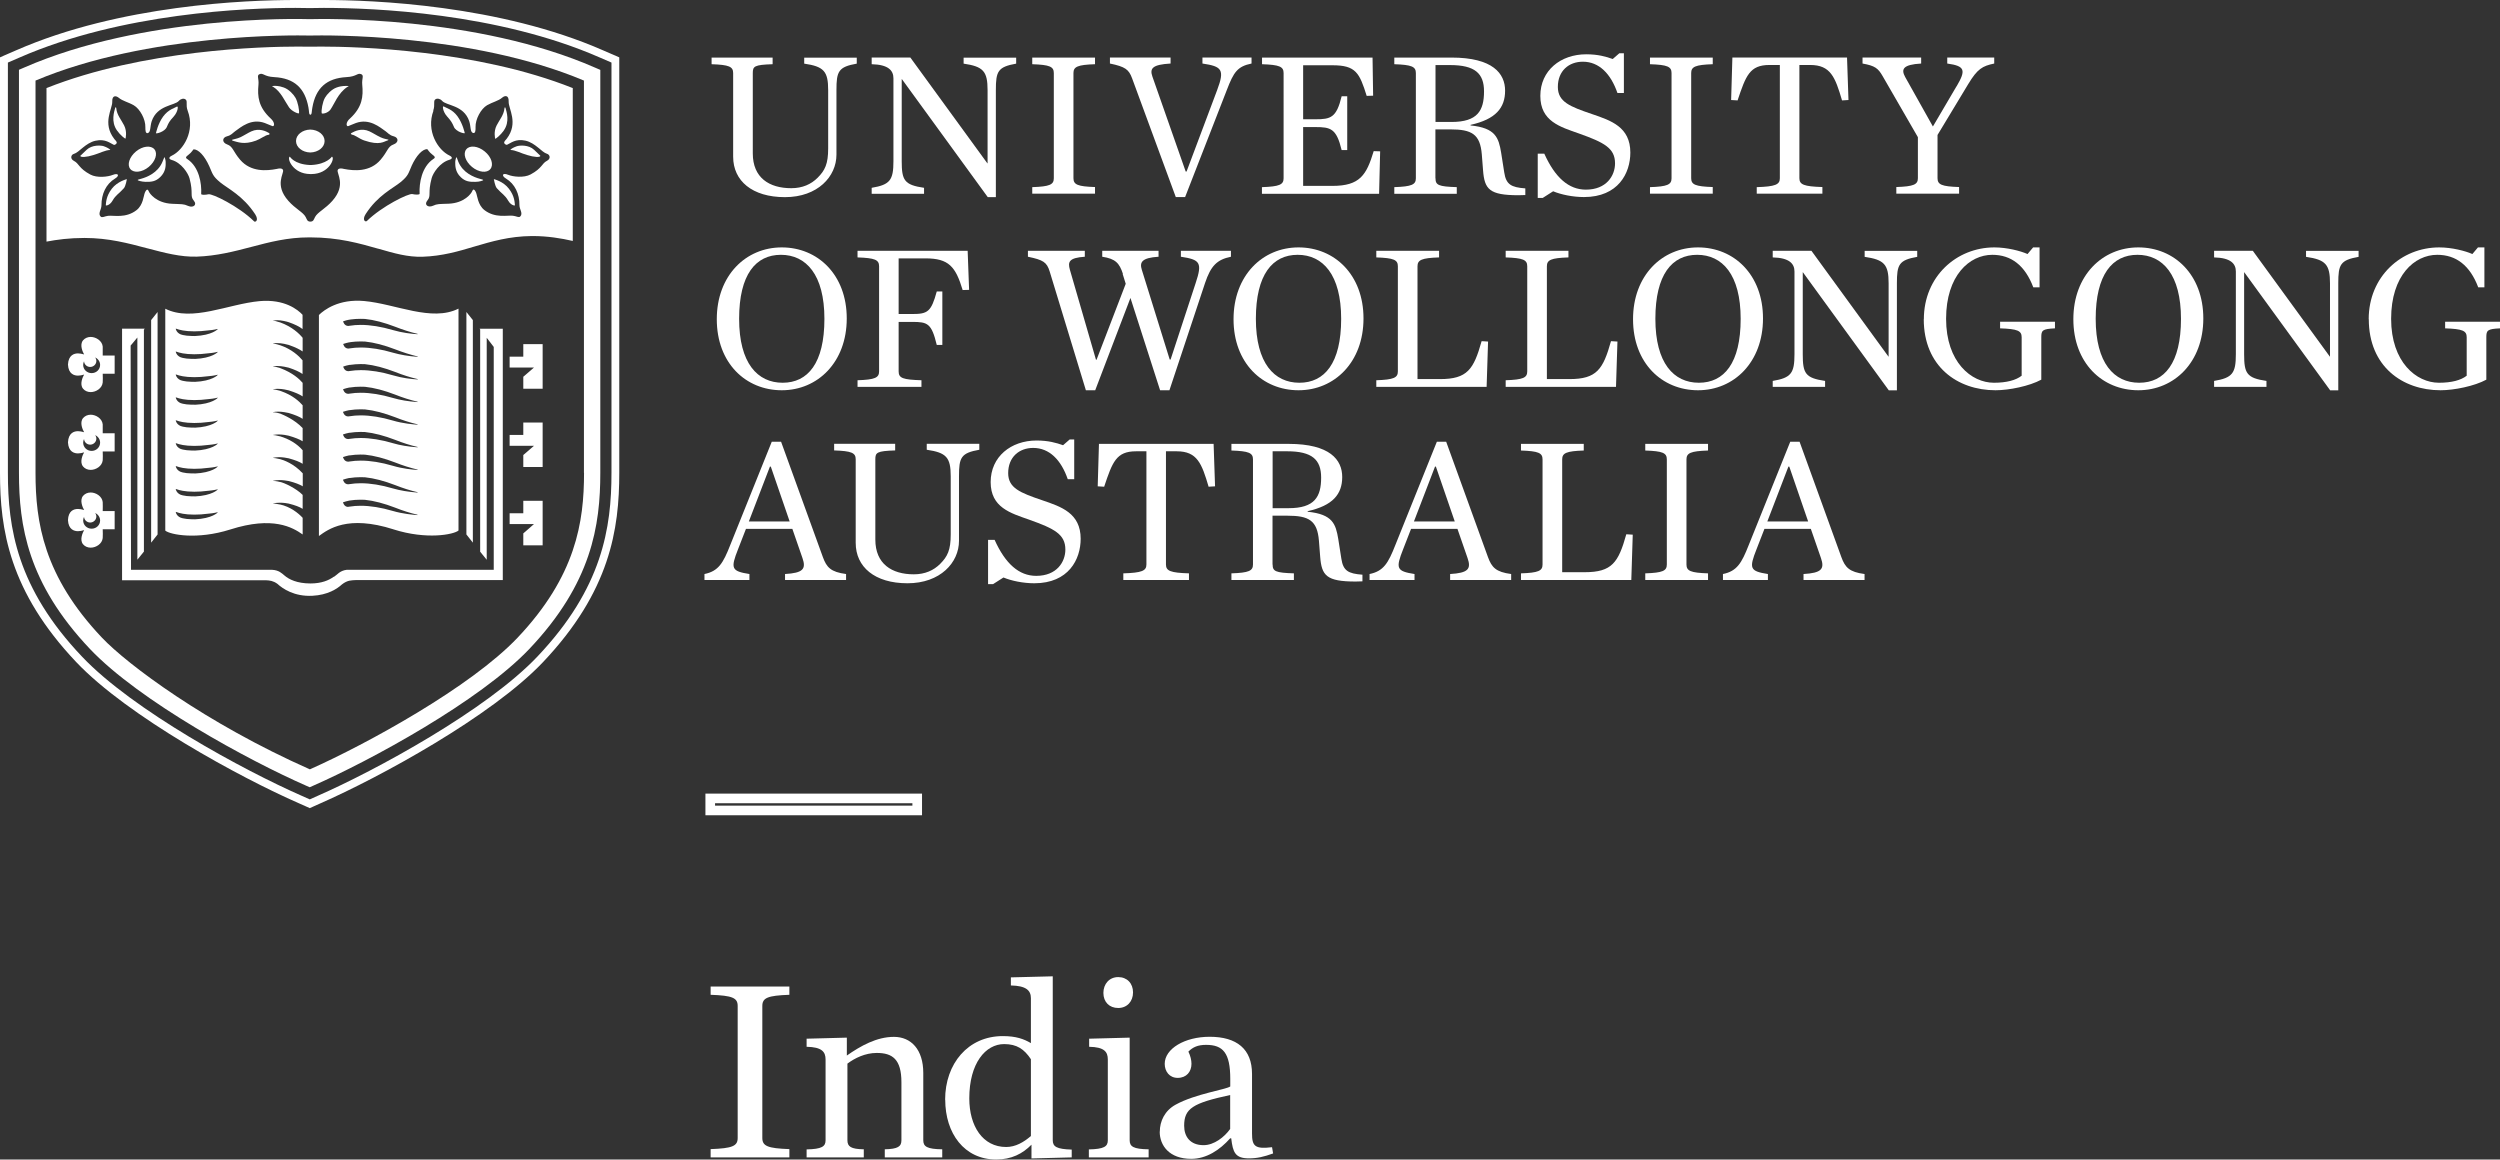 <?xml version="1.0" encoding="UTF-8"?><svg id="a" xmlns="http://www.w3.org/2000/svg" viewBox="0 0 259.7 120.45"><rect x="0" y="0" width="259.7" height="120.45" fill="#333333" stroke="none"/><defs><style>.b{fill:#fff;}.c{fill:none;stroke:#fff;stroke-miterlimit:10;}</style></defs><rect class="c" x="73.78" y="82.94" width="21.5" height="1.25"/><g><path class="b" d="M73.82,119.37c2.27-.08,2.81-.32,2.81-1.16v-13.71c0-.84-.54-1.08-2.81-1.16v-.86h8.18v.86c-2.27,.08-2.81,.32-2.81,1.16v13.71c0,.84,.54,1.08,2.81,1.16v.86h-8.18v-.86Z"/><path class="b" d="M83.79,119.4c1.57-.03,1.97-.3,1.97-.94v-8.4c0-.81-.4-1.29-1.97-1.32v-.84l4.18-.11v1.86c1.43-1,3.1-1.94,4.89-1.94s3.05,1.32,3.05,3.75v6.99c0,.65,.38,.92,1.97,.94v.84h-5.97v-.84c1.38-.03,1.73-.3,1.73-.94v-6.02c0-2.4-.94-3.05-2.56-3.05-1.21,0-2.29,.54-3.05,1.11v7.96c0,.65,.35,.92,1.7,.94v.84h-5.94v-.84Z"/><path class="b" d="M98.18,114.24c0-3.75,2.38-6.61,5.99-6.61,1.38,0,2.19,.3,2.92,.73v-4.67c0-.81-.51-1.29-2.08-1.32v-.84l4.35-.11v17.03c0,.67,.41,.92,1.97,.97v.81l-4.18,.11v-1.43c-.92,.94-2.08,1.54-3.67,1.54-3.32,0-5.29-2.73-5.29-6.21Zm8.91,3.78v-7.99c-.7-1.05-1.46-1.57-2.78-1.57-1.92,0-3.62,1.97-3.62,5.64,0,2.89,1.4,5.05,3.83,5.05,.97,0,1.81-.49,2.56-1.13Z"/><path class="b" d="M113.11,119.4c1.57-.03,1.97-.3,1.97-.94v-8.4c0-.81-.38-1.29-1.94-1.32v-.84l4.21-.11v10.66c0,.65,.38,.92,1.97,.94v.84h-6.21v-.84Zm1.51-16.25c0-.94,.62-1.65,1.54-1.65s1.54,.65,1.54,1.59-.62,1.62-1.54,1.62-1.54-.62-1.54-1.57Z"/><path class="b" d="M120.48,117.56c0-1.08,.51-2.19,1.65-2.81,2.05-1.13,5.26-1.57,5.67-1.89v-.78c0-2.7-.75-3.54-2.51-3.54-.86,0-1.38,.24-1.84,.7,.22,.46,.32,.89,.32,1.27,0,.81-.51,1.46-1.43,1.46-.86,0-1.35-.67-1.35-1.46,0-1.57,2.08-2.81,4.67-2.81,2.81,0,4.4,1.27,4.4,3.86v6.18c0,1.32,.3,1.65,2.08,1.43l.11,.65c-.97,.35-1.65,.51-2.51,.51-1.43,0-1.67-.62-1.84-2.08h-.11c-1.08,1.21-2.46,2.13-4.05,2.13-2.27,0-3.27-1.38-3.27-2.83Zm7.31-.27v-3.54c-3.89,.84-4.78,1.4-4.78,3.19,0,1.13,.62,2.02,2.02,2.02,1.08,0,2.16-.84,2.75-1.67Z"/></g><g><g><path class="b" d="M76.16,16.28V7.59c0-.67-.43-.86-2.24-.92v-.69h6.34v.69c-1.91,.06-2.06,.22-2.06,.92V15.94c0,2.52,1.7,3.61,4,3.61,1.16,0,2.06-.41,2.73-1.08,.77-.77,1.1-1.44,1.1-3.05v-6.06c0-1.96-.45-2.45-2.49-2.75v-.62h5.46v.62c-1.91,.34-2.11,.8-2.11,2.75v6.71c0,2.26-1.94,4.41-5.35,4.41s-5.38-1.7-5.38-4.19Z"/><path class="b" d="M93.69,8.22h-.02v8.52c0,1.98,.26,2.47,2.32,2.77v.62h-5.44v-.62c1.91-.32,2.26-.8,2.26-2.77V8.13c0-.8-.52-1.42-2.26-1.46v-.69h4.02l8,10.99h.02v-7.61c0-1.96-.45-2.45-2.49-2.75v-.62h5.46v.62c-1.91,.34-2.11,.8-2.11,2.75v11.12h-.84l-8.92-12.26Z"/><path class="b" d="M107.23,19.44c1.81-.06,2.24-.26,2.24-.92V7.59c0-.67-.43-.86-2.24-.92v-.69h6.52v.69c-1.81,.06-2.24,.26-2.24,.92v10.92c0,.67,.43,.86,2.24,.92v.69h-6.52v-.69Z"/><path class="b" d="M117.6,8.13c-.34-.92-.71-1.2-2.3-1.53v-.62h6.3v.62c-1.87,.11-2.19,.49-1.89,1.35l3.46,9.87h.09l3.18-8.47c.8-2.13,.49-2.45-1.53-2.75v-.62h5.1v.62c-1.46,.3-1.85,.88-2.56,2.73l-4.34,11.14h-.97l-4.54-12.34Z"/><path class="b" d="M131.1,19.44c1.81-.06,2.24-.26,2.24-.92V7.59c0-.67-.43-.86-2.24-.92v-.69h11.48l.06,3.96-.67,.02c-.75-2.41-1.14-3.18-3.55-3.18h-3.05v5.61h1.27c1.59,0,2.19-.15,2.73-2.39h.58v5.59h-.58c-.54-2.24-1.14-2.39-2.73-2.39h-1.27v6.11h3.05c2.84,0,3.53-1.12,4.28-3.61l.67,.02-.11,4.41h-12.17v-.69Z"/><path class="b" d="M149.12,18.52c0,.71,.3,.86,2.21,.92v.69h-6.49v-.69c1.81-.06,2.24-.26,2.24-.92V7.59c0-.67-.43-.86-2.24-.92v-.69h5.94c4.3,0,5.57,1.66,5.57,3.44s-.97,2.97-3.59,3.55v.06c2.6,.26,2.92,1.27,3.18,2.84l.32,2.04c.19,1.25,.71,1.55,2.19,1.66v.69c-.15,0-.56,.02-.71,.02-3.03,0-3.53-.62-3.68-2.58l-.13-1.66c-.17-2.11-1.05-2.6-3.27-2.6h-1.55v5.08Zm1.66-5.85c2.71,0,3.38-1.18,3.38-3.18,0-1.87-.95-2.73-3.53-2.73h-1.51v5.91h1.66Z"/><path class="b" d="M159.75,15.96h.67c1.12,2.49,2.54,3.74,4.32,3.74,2.15,0,3.03-1.46,3.03-2.73,0-1.59-1.14-2.17-3.74-3.1-1.96-.69-4.02-1.27-4.02-3.91s2.11-4.32,4.77-4.32c1.2,0,2.06,.24,2.75,.49l.69-.6h.47v4.13h-.67c-.69-2-1.91-3.25-3.59-3.25-1.46,0-2.6,.95-2.6,2.62,0,1.55,1.25,2.04,3.55,2.82,1.96,.67,3.98,1.33,3.98,4,0,2.13-1.25,4.62-4.82,4.62-1.16,0-2.39-.26-3.2-.6l-1.08,.69h-.52v-4.6Z"/><path class="b" d="M171.4,19.44c1.81-.06,2.24-.26,2.24-.92V7.59c0-.67-.43-.86-2.24-.92v-.69h6.52v.69c-1.81,.06-2.24,.26-2.24,.92v10.92c0,.67,.43,.86,2.24,.92v.69h-6.52v-.69Z"/><path class="b" d="M182.5,19.44c1.91-.06,2.39-.26,2.39-.92V6.75h-1.08c-2.06,0-2.45,1.12-3.31,3.68l-.67-.04,.13-4.41h11.91l.15,4.41-.67,.04c-.71-2.41-1.18-3.68-3.31-3.68h-1.12v11.76c0,.67,.47,.86,2.39,.92v.69h-6.82v-.69Z"/><path class="b" d="M203.25,8.97c.97-1.66,.92-2.11-.97-2.37v-.62h4.88v.62c-1.23,.26-1.74,.54-2.71,2.15l-3.18,5.27v4.49c0,.67,.43,.86,2.24,.92v.69h-6.52v-.69c1.81-.06,2.24-.26,2.24-.92v-4.26l-3.66-6.34c-.47-.82-.8-1.08-2.09-1.31v-.62h6.09v.62c-1.89,.11-2.11,.58-1.66,1.4l2.88,5.14,2.45-4.17Z"/><path class="b" d="M74.46,33.16c0-4.54,3.01-7.46,6.75-7.46s6.75,2.84,6.75,7.38-3.01,7.46-6.75,7.46-6.75-2.82-6.75-7.38Zm11.18-.04c0-4.6-1.91-6.65-4.52-6.65s-4.34,2.04-4.34,6.65,1.91,6.64,4.52,6.64,4.34-2.02,4.34-6.64Z"/><path class="b" d="M89.08,39.5c1.81-.06,2.24-.26,2.24-.92v-10.92c0-.67-.43-.86-2.24-.92v-.69h11.44l.15,4.06-.67,.02c-.73-2.43-1.44-3.29-3.85-3.29h-2.8v5.78h1.42c1.59,0,1.96-.22,2.54-2.34h.58v5.55h-.58c-.54-2.24-.95-2.39-2.54-2.39h-1.42v5.14c0,.71,.45,.86,2.37,.92v.69h-6.64v-.69Z"/><path class="b" d="M116.65,28.45c-.37-1.12-.77-1.57-2.15-1.78v-.62h5.85v.62c-1.76,.11-1.98,.58-1.74,1.35l2.9,9.33h.09l2.6-7.93c.71-2.13,.49-2.45-1.53-2.75v-.62h5.2v.62c-1.46,.3-2.09,.95-2.69,2.73l-3.7,11.14h-.97l-3.08-9.59-3.66,9.59h-.97l-3.76-12.34c-.3-.97-.67-1.2-2.26-1.53v-.62h5.91v.62c-1.66,.11-1.78,.54-1.55,1.35l2.71,9.35h.06l3.03-7.89-.32-1.03Z"/><path class="b" d="M128.14,33.16c0-4.54,3.01-7.46,6.75-7.46s6.75,2.84,6.75,7.38-3.01,7.46-6.75,7.46-6.75-2.82-6.75-7.38Zm11.18-.04c0-4.6-1.91-6.65-4.52-6.65s-4.34,2.04-4.34,6.65,1.91,6.64,4.52,6.64,4.34-2.02,4.34-6.64Z"/><path class="b" d="M142.97,39.5c1.81-.06,2.24-.26,2.24-.92v-10.92c0-.67-.43-.86-2.24-.92v-.69h6.52v.69c-1.81,.06-2.24,.26-2.24,.92v11.72h2.34c2.84,0,3.5-1.01,4.32-3.94l.67,.04-.15,4.71h-11.46v-.69Z"/><path class="b" d="M156.41,39.5c1.81-.06,2.24-.26,2.24-.92v-10.92c0-.67-.43-.86-2.24-.92v-.69h6.52v.69c-1.81,.06-2.24,.26-2.24,.92v11.72h2.34c2.84,0,3.5-1.01,4.32-3.94l.67,.04-.15,4.71h-11.46v-.69Z"/><path class="b" d="M169.64,33.16c0-4.54,3.01-7.46,6.75-7.46s6.75,2.84,6.75,7.38-3.01,7.46-6.75,7.46-6.75-2.82-6.75-7.38Zm11.18-.04c0-4.6-1.91-6.65-4.52-6.65s-4.34,2.04-4.34,6.65,1.91,6.64,4.52,6.64,4.34-2.02,4.34-6.64Z"/><path class="b" d="M187.29,28.28h-.02v8.52c0,1.98,.26,2.47,2.32,2.77v.62h-5.44v-.62c1.91-.32,2.26-.8,2.26-2.77v-8.6c0-.8-.52-1.42-2.26-1.46v-.69h4.02l8,10.99h.02v-7.61c0-1.96-.45-2.45-2.49-2.75v-.62h5.46v.62c-1.91,.34-2.11,.8-2.11,2.75v11.12h-.84l-8.92-12.26Z"/><path class="b" d="M199.85,33.16c0-4.43,3.38-7.46,7.33-7.46,1.31,0,2.73,.37,3.44,.69l.58-.69h.67v4.15h-.65c-.86-2.28-2.3-3.38-4.26-3.38-2.37,0-4.8,2.15-4.8,6.65s2.62,6.64,4.97,6.64c1.31,0,2.28-.26,2.88-.73v-4c0-.67-.43-.86-2.24-.92v-.69h5.7v.69c-1.31,.06-1.42,.21-1.42,.92v4.41c-1.23,.67-3.35,1.1-4.75,1.1-3.98,0-7.46-2.49-7.46-7.38Z"/><path class="b" d="M215.38,33.16c0-4.54,3.01-7.46,6.75-7.46s6.75,2.84,6.75,7.38-3.01,7.46-6.75,7.46-6.75-2.82-6.75-7.38Zm11.18-.04c0-4.6-1.91-6.65-4.52-6.65s-4.34,2.04-4.34,6.65,1.91,6.64,4.52,6.64,4.34-2.02,4.34-6.64Z"/><path class="b" d="M233.14,28.28h-.02v8.52c0,1.98,.26,2.47,2.32,2.77v.62h-5.44v-.62c1.91-.32,2.26-.8,2.26-2.77v-8.6c0-.8-.52-1.42-2.26-1.46v-.69h4.02l8,10.99h.02v-7.61c0-1.96-.45-2.45-2.49-2.75v-.62h5.46v.62c-1.91,.34-2.11,.8-2.11,2.75v11.12h-.84l-8.92-12.26Z"/><path class="b" d="M246.06,33.16c0-4.43,3.38-7.46,7.33-7.46,1.31,0,2.73,.37,3.44,.69l.58-.69h.67v4.15h-.64c-.86-2.28-2.3-3.38-4.26-3.38-2.37,0-4.79,2.15-4.79,6.65s2.62,6.64,4.97,6.64c1.31,0,2.28-.26,2.88-.73v-4c0-.67-.43-.86-2.24-.92v-.69h5.7v.69c-1.31,.06-1.42,.21-1.42,.92v4.41c-1.23,.67-3.35,1.1-4.75,1.1-3.98,0-7.46-2.49-7.46-7.38Z"/><path class="b" d="M82.31,54.94h-4.82l-.82,2.11c-.8,2.02-.69,2.28,1.18,2.58v.62h-4.67v-.62c1.46-.3,1.94-1.14,2.67-2.99l4.32-10.75h.97l4.34,11.98c.39,1.07,.82,1.55,2.41,1.76v.62h-6.34v-.62c1.87-.11,2.21-.52,1.81-1.66l-1.05-3.03Zm-.28-.77l-1.96-5.7h-.09l-2.19,5.7h4.24Z"/><path class="b" d="M88.89,56.4v-8.69c0-.67-.43-.86-2.24-.92v-.69h6.34v.69c-1.91,.06-2.06,.22-2.06,.92v8.34c0,2.52,1.7,3.61,4,3.61,1.16,0,2.06-.41,2.73-1.08,.77-.77,1.1-1.44,1.1-3.05v-6.06c0-1.96-.45-2.45-2.49-2.75v-.62h5.46v.62c-1.91,.34-2.11,.8-2.11,2.75v6.71c0,2.26-1.94,4.41-5.35,4.41s-5.38-1.7-5.38-4.19Z"/><path class="b" d="M102.65,56.08h.67c1.12,2.49,2.54,3.74,4.32,3.74,2.15,0,3.03-1.46,3.03-2.73,0-1.59-1.14-2.17-3.74-3.1-1.96-.69-4.02-1.27-4.02-3.91s2.11-4.32,4.77-4.32c1.2,0,2.06,.24,2.75,.49l.69-.6h.47v4.13h-.67c-.69-2-1.91-3.25-3.59-3.25-1.46,0-2.6,.95-2.6,2.62,0,1.55,1.25,2.04,3.55,2.82,1.96,.67,3.98,1.33,3.98,4,0,2.13-1.25,4.62-4.82,4.62-1.16,0-2.39-.26-3.2-.6l-1.08,.69h-.52v-4.6Z"/><path class="b" d="M116.7,59.56c1.91-.06,2.39-.26,2.39-.92v-11.76h-1.08c-2.06,0-2.45,1.12-3.31,3.68l-.67-.04,.13-4.41h11.91l.15,4.41-.67,.04c-.71-2.41-1.18-3.68-3.31-3.68h-1.12v11.76c0,.67,.47,.86,2.39,.92v.69h-6.82v-.69Z"/><path class="b" d="M132.2,58.64c0,.71,.3,.86,2.21,.92v.69h-6.49v-.69c1.81-.06,2.24-.26,2.24-.92v-10.92c0-.67-.43-.86-2.24-.92v-.69h5.94c4.3,0,5.57,1.66,5.57,3.44s-.97,2.97-3.59,3.55v.06c2.6,.26,2.92,1.27,3.18,2.84l.32,2.04c.19,1.25,.71,1.55,2.19,1.66v.69c-.15,0-.56,.02-.71,.02-3.03,0-3.53-.62-3.68-2.58l-.13-1.66c-.17-2.11-1.05-2.6-3.27-2.6h-1.55v5.08Zm1.66-5.85c2.71,0,3.38-1.18,3.38-3.18,0-1.87-.95-2.73-3.53-2.73h-1.51v5.91h1.66Z"/><path class="b" d="M151.4,54.94h-4.82l-.82,2.11c-.8,2.02-.69,2.28,1.18,2.58v.62h-4.67v-.62c1.46-.3,1.94-1.14,2.67-2.99l4.32-10.75h.97l4.34,11.98c.39,1.07,.82,1.55,2.41,1.76v.62h-6.34v-.62c1.87-.11,2.21-.52,1.81-1.66l-1.05-3.03Zm-.28-.77l-1.96-5.7h-.09l-2.19,5.7h4.24Z"/><path class="b" d="M158,59.56c1.81-.06,2.24-.26,2.24-.92v-10.92c0-.67-.43-.86-2.24-.92v-.69h6.52v.69c-1.81,.06-2.24,.26-2.24,.92v11.72h2.34c2.84,0,3.5-1.01,4.32-3.94l.67,.04-.15,4.71h-11.46v-.69Z"/><path class="b" d="M170.91,59.56c1.81-.06,2.24-.26,2.24-.92v-10.92c0-.67-.43-.86-2.24-.92v-.69h6.52v.69c-1.81,.06-2.24,.26-2.24,.92v10.92c0,.67,.43,.86,2.24,.92v.69h-6.52v-.69Z"/><path class="b" d="M188.11,54.94h-4.82l-.82,2.11c-.8,2.02-.69,2.28,1.18,2.58v.62h-4.67v-.62c1.46-.3,1.94-1.14,2.67-2.99l4.32-10.75h.97l4.34,11.98c.39,1.07,.82,1.55,2.41,1.76v.62h-6.34v-.62c1.87-.11,2.21-.52,1.81-1.66l-1.05-3.03Zm-.28-.77l-1.96-5.7h-.09l-2.19,5.7h4.24Z"/></g><g><path class="b" d="M31.06,11.76c.05-.27-.11-1.16-.37-1.61-.2-.35-.68-.87-1.21-1.06-.56-.2-.94-.18-1.11-.16-.18,.02-.12,.02,.02,.1,.79,.48,1.22,1.53,1.64,2.13,.29,.42,1.01,.7,1.03,.6Z"/><path class="b" d="M32.24,13.46h-.01c-.82,.02-1.48,.54-1.48,1.19s.66,1.17,1.48,1.19h.01c.82-.02,1.48-.54,1.48-1.19s-.66-1.17-1.48-1.19h0Z"/><path class="b" d="M27.95,13.82c-.31-.18-1.02-.55-1.85-.17-.33,.15-.81,.46-1.14,.61-.38,.17-.59,.17-.82,.25-.06,.02-.03,.09,.04,.11,.51,.13,1.15,.45,2.41-.01,.51-.19,.98-.58,1.28-.6,.12,0,.19-.12,.08-.18Z"/><path class="b" d="M34.48,16.27s-.52,.79-2.13,.87c0,0-.02,0-.02,0h-.15s-.02,0-.02,0c-1.61-.08-2.05-.87-2.05-.87-.34,.15,.3,1.8,2.11,1.81,.02,0,.03,0,.05,0h.05s.03,0,.05,0c1.81-.01,2.46-1.66,2.11-1.81Z"/><path class="b" d="M36.56,13.99c.3,.02,.75,.42,1.27,.6,1.66,.57,2.08,.08,2.41,.01,.08-.02,.15-.08,.09-.1-.24-.07-.44-.07-.82-.25-.33-.15-.81-.46-1.14-.61-.83-.38-1.54,0-1.85,.17-.11,.06-.09,.15,.03,.16Z"/><path class="b" d="M13.04,14.4s.19-.72-.15-1.38c-.26-.52-.76-1.1-.81-1.76-.01-.15-.09-.16-.12-.03-.09,.34-.46,1.39,.19,2.32,.32,.46,.85,.9,.89,.84Z"/><path class="b" d="M10.79,15.19c-.3-.1-1.23-.16-1.79,.37-.4,.38-.66,.63-.66,.63,0,.18,.67,.14,1.35-.08,.65-.18,1.25-.53,1.77-.53-.04-.1-.38-.29-.68-.39Z"/><path class="b" d="M17.07,16.33s-.08,.19-.19,.47c-.48,1.17-1.64,1.61-2.22,1.77-.21,.06-.38,.09-.35,.15,.02,.03,.37,.16,.81,.17,.61,.01,1.04-.03,1.52-.49,.59-.56,.58-1.18,.57-1.58,0-.15-.09-.49-.13-.49Z"/><path class="b" d="M11.61,19.61c-.6,.79-.59,1.46-.62,1.71,0,.07,.41,.02,.69-.46,.36-.63,.67-.72,1.19-1.31,.19-.21,.31-.94,.31-.94,0,0-.97,.22-1.57,1Z"/><path class="b" d="M18.38,11.07c-.21,.15-.87,.27-1.43,1.03-.55,.75-.75,1.74-.75,1.74,.03,.07,.91-.14,1.13-.65,.18-.43,.27-.6,.72-1.09,.44-.49,.5-1.14,.33-1.02Z"/><path class="b" d="M16.04,15.51c-.36-.44-1.22-.35-1.91,.22-.69,.57-.96,1.39-.59,1.83,.36,.44,1.22,.35,1.91-.22,.69-.57,.96-1.39,.59-1.83Z"/><path class="b" d="M56.14,16.19s-.26-.25-.66-.63c-.56-.53-1.49-.47-1.79-.37-.3,.1-.63,.28-.68,.39,.52,0,1.12,.35,1.77,.53,.68,.22,1.35,.26,1.35,.08Z"/><path class="b" d="M52.33,13.56c.66-.93,.28-1.98,.19-2.32-.03-.13-.11-.12-.12,.03-.05,.66-.55,1.24-.81,1.76-.34,.66-.15,1.38-.15,1.38,.03,.06,.57-.39,.89-.84Z"/><path class="b" d="M52.8,20.86c.28,.48,.7,.53,.69,.46-.03-.25-.01-.92-.62-1.71-.6-.79-1.57-1-1.57-1,0,0,.12,.73,.31,.94,.52,.59,.83,.68,1.19,1.31Z"/><path class="b" d="M32.33,4.85c-.12,0-.24,0-.31,0-.18,0-.54-.01-1.07-.01-3.65,0-16.1,.32-26.12,4.31v15.95c1.09-.21,2.39-.38,3.91-.38h.07c2.45,0,4.52,.55,6.51,1.08h.01c1.77,.47,3.44,.91,5.11,.86,2.06-.07,3.88-.54,5.63-1,1.96-.52,3.82-1,6.02-1h.16c2.93,0,5.12,.63,7.05,1.18h.02c1.63,.47,3.03,.88,4.59,.83,2.03-.07,3.71-.56,5.34-1.05,1.8-.53,3.65-1.08,6-1.1h.05c1.59,0,2.98,.23,4.2,.51V9.15c-10.02-3.99-22.47-4.31-26.12-4.31-.53,0-.89,0-1.07,.01Zm-12.79,16.54c-.48-.22-.65-.17-1.65-.22-1.66-.07-2.36-1.08-2.44-1.3-.08-.22-.22-.27-.4,.14-.14,.32-.17,1.29-.88,1.83-1.12,.86-2.37,.51-2.95,.58-.37,.05-.61,.23-.76,.08-.32-.32,.08-.72,.08-1.18,0-1.16,.46-2.2,1.41-2.77,.5-.3,.36-.62-.24-.38-.49,.2-1.63,.34-2.33-.04-1.21-.65-1.16-1.14-1.69-1.41-.44-.22-.32-.66,0-.74,.52-.14,1.19-1.13,2.23-1.36,1.04-.23,1.55,.28,1.89,.42,.15,.06,.3-.14,.31-.17,.05-.18-.19-.33-.26-.45-1.26-1.64-.17-3.12-.2-3.85-.03-.69,.39-.65,.68-.41,.38,.33,.99,.45,1.56,.78,.64,.37,1.23,1.46,1.2,2.28,0,.26,0,.66,.24,.61,.34-.08,.23-.67,.42-1.24,.58-1.69,2.38-1.6,2.82-2.11,.18-.21,.49-.29,.68-.16,.27,.17,0,.57,.24,1.19,.79,2.11-.46,4.09-1.65,4.66-.32,.15-.36,.35,0,.45,1,.29,1.69,1.37,1.84,1.91,.42,1.57,.01,1.8,.44,2.31,.39,.46-.09,.77-.56,.56Zm6.84,1.59c-1.57-1.54-4.35-2.9-4.73-2.8-.27,.07-.76,.09-.75-.03,.06-1.11-.22-2.8-1.42-3.61-.28-.16-.13-.29,.05-.42,.43-.32,.53-.61,.59-.61,.49,.01,1.12,.64,1.63,1.78,.33,.73,.31,.98,1.12,1.65,.82,.67,2.37,1.38,3.64,3.32,.4,.62,.03,.87-.12,.73Zm18.62-11.48c.23-.63-.03-1.02,.24-1.19,.19-.12,.5-.05,.68,.16,.43,.52,2.24,.42,2.82,2.11,.19,.57,.08,1.16,.42,1.24,.24,.05,.25-.35,.24-.61-.03-.82,.56-1.91,1.2-2.28,.56-.32,1.18-.45,1.56-.78,.29-.25,.71-.29,.68,.41-.03,.73,1.05,2.21-.2,3.85-.08,.12-.31,.28-.26,.45,0,.04,.16,.23,.31,.17,.35-.14,.85-.65,1.89-.42,1.04,.23,1.71,1.22,2.23,1.36,.32,.09,.44,.52,0,.74-.53,.27-.48,.76-1.69,1.41-.7,.38-1.84,.24-2.33,.04-.59-.25-.74,.08-.24,.38,.95,.57,1.42,1.61,1.41,2.77,0,.46,.4,.86,.08,1.18-.15,.15-.39-.04-.76-.08-.58-.07-1.83,.28-2.95-.58-.71-.55-.74-1.51-.88-1.83-.18-.41-.32-.36-.4-.14-.08,.22-.78,1.23-2.44,1.3-1,.04-1.17,0-1.65,.22-.47,.21-.95-.09-.56-.56,.42-.51,.02-.74,.44-2.31,.14-.53,.84-1.62,1.84-1.91,.36-.11,.32-.3,0-.45-1.19-.57-2.44-2.55-1.65-4.66Zm-2.26,5.77c.51-1.13,1.14-1.77,1.63-1.78,.06,0,.16,.29,.59,.61,.18,.13,.33,.26,.05,.42-1.2,.81-1.48,2.5-1.42,3.61,0,.12-.48,.1-.75,.03-.38-.1-3.16,1.26-4.73,2.8-.16,.14-.52-.11-.12-.73,1.26-1.95,2.82-2.65,3.64-3.32,.81-.67,.79-.92,1.12-1.65Zm-6.74-9.26c1.05-.05,1.12-.46,1.51-.31,.34,.13,.06,.45,.12,1.09,.12,1.25,0,2.34-1.26,3.51-.49,.41-.41,.87-.19,.8,.16-.05,.47-.21,.79-.32,1.41-.51,2.49,.44,3.08,.85,.24,.17,.41,.42,.82,.52,.57,.14,.55,.66,.02,.85-.62,.22-.6,.71-1.35,1.59-1.11,1.31-2.78,1.16-3.8,.96-.54-.14-.63,.05-.66,.12-.13,.35,.92,1.53-.55,3.19-.74,.84-1.54,1.18-1.8,1.68-.15,.29-.16,.44-.43,.48h0s-.03,0-.05,0h-.02s-.03,0-.05,0h0c-.27-.04-.28-.19-.43-.48-.26-.5-1.06-.84-1.8-1.68-1.47-1.66-.42-2.84-.55-3.19-.02-.07-.11-.26-.66-.12-1.02,.2-2.68,.35-3.8-.96-.75-.88-.73-1.37-1.35-1.59-.53-.19-.55-.71,.02-.85,.41-.1,.58-.35,.82-.52,.59-.42,1.67-1.37,3.08-.85,.32,.12,.63,.27,.79,.32,.22,.07,.29-.38-.19-.8-1.26-1.17-1.38-2.26-1.26-3.51,.06-.64-.22-.96,.12-1.09,.38-.15,.46,.26,1.51,.31,2.11,.11,3.2,1.16,3.56,3.15,.08,.42,.04,.66,.14,.73,.02,.01,.04,.02,.06,.03h.01s.04-.01,.06-.03c.09-.08,.06-.31,.14-.73,.35-1.99,1.45-3.04,3.56-3.15Z"/><path class="b" d="M49.03,17.34c.69,.57,1.55,.67,1.91,.22,.37-.45,.1-1.27-.59-1.83-.69-.57-1.55-.67-1.91-.22-.37,.44-.1,1.26,.59,1.83Z"/><path class="b" d="M49.83,18.57c-.58-.16-1.74-.6-2.22-1.77-.12-.28-.15-.47-.19-.47-.04,0-.13,.34-.13,.49,0,.4-.01,1.02,.57,1.58,.48,.46,.91,.5,1.52,.49,.44,0,.79-.14,.81-.17,.03-.06-.15-.09-.35-.15Z"/><path class="b" d="M47.15,13.18c.22,.51,1.1,.72,1.13,.65,0,0-.2-.98-.75-1.74-.55-.76-1.22-.88-1.43-1.03-.17-.12-.11,.53,.33,1.02,.44,.49,.53,.66,.72,1.09Z"/><path class="b" d="M34.34,11.36c.4-.56,.76-1.67,1.74-2.33,.15-.05,.19-.09,.02-.1-.15,0-.58-.04-1.13,.16-.53,.19-1.01,.71-1.21,1.06-.26,.45-.4,1.34-.34,1.61,.02,.1,.63,.02,.93-.4Z"/><path class="b" d="M32.17,1.99c-1.26-.04-17.27-.4-29.69,5.04l-.51,.22V49.12c0,5.46,.89,11.46,7.38,18.3,5.15,5.43,16.52,11.6,22.48,14.21l.34,.15,.34-.15c5.96-2.62,17.33-8.8,22.47-14.21,6.49-6.84,7.38-12.84,7.38-18.3V7.26l-.51-.22C49.44,1.59,33.43,1.96,32.17,1.99Zm28.5,47.13c0,5.11-.84,10.72-6.91,17.13-4.87,5.13-15.65,11.03-21.57,13.67-10.83-4.8-18.97-10.91-21.59-13.67-6.08-6.41-6.91-12.02-6.91-17.13V8.37C15.41,3.43,30.68,3.66,32.07,3.69c.03,0,.07,0,.1,0,.04,0,.07,0,.1,0,1.39-.03,16.66-.26,28.39,4.68V49.12Z"/><path class="b" d="M63.85,5.75l-1.2-.52C51.89,.51,38.78,0,33.64,0c-.76,0-1.27,0-1.47,0-.21,0-.71,0-1.47,0C25.56,0,12.45,.51,1.69,5.22l-1.2,.52-.49,.22V49.12c0,5.87,.96,12.31,7.92,19.66,5.35,5.64,17.02,11.99,23.12,14.66l.81,.36,.33,.15,.33-.15,.8-.36c6.1-2.68,17.77-9.03,23.1-14.66,6.96-7.35,7.92-13.79,7.92-19.66V5.96l-.49-.22Zm-.33,43.37c0,5.7-.93,11.95-7.7,19.09-5.25,5.54-16.79,11.82-22.84,14.47l-.8,.36-.81-.36c-6.04-2.65-17.59-8.91-22.85-14.47C1.75,61.08,.82,54.82,.82,49.12V6.5l1.2-.52C12.64,1.33,25.61,.82,30.7,.82c.75,0,1.26,.01,1.47,.02,.21,0,.72-.02,1.47-.02,5.09,0,18.06,.5,28.68,5.16l1.2,.52V49.12Z"/><path class="b" d="M10.67,36c-.06-.6-.7-1-1.25-1-.32,0-.6,.13-.79,.35-.39,.46-.03,1.24,.11,1.47-.23-.07-.45-.11-.64-.11-.37,0-.99,.15-1.04,1.16,.05,1,.67,1.15,1.04,1.15,.2,0,.41-.04,.64-.11-.14,.23-.5,1.01-.11,1.47,.19,.23,.48,.35,.79,.35,.56,0,1.19-.4,1.25-1,.02-.22,.01-.65,0-.91h1.24v-1.89h-1.24c0-.25,.01-.73,0-.93Zm-1.15,2.76c-.49,0-.88-.38-.88-.85,0-.14,.03-.26,.09-.38,.02,.33,.3,.59,.64,.59s.64-.28,.64-.62c0-.14-.05-.27-.13-.37,.3,.13,.52,.43,.52,.78,0,.47-.39,.85-.88,.85Z"/><path class="b" d="M10.67,52.16c-.06-.6-.7-1-1.25-1-.32,0-.6,.13-.79,.35-.39,.46-.03,1.24,.11,1.47-.23-.07-.45-.11-.64-.11-.45,0-1,.2-1.04,1.16,.05,1,.67,1.15,1.04,1.15,.19,0,.41-.04,.64-.11-.14,.23-.5,1.01-.11,1.47,.19,.23,.48,.35,.79,.35,.56,0,1.19-.4,1.25-1,.02-.22,.01-.65,0-.91h1.24v-1.89h-1.24c0-.24,.02-.72,0-.93Zm-1.15,2.76c-.49,0-.88-.38-.88-.85,0-.13,.03-.26,.09-.38,.02,.33,.3,.59,.64,.59s.64-.28,.64-.62c0-.14-.05-.27-.13-.37,.3,.13,.52,.43,.52,.78,0,.47-.39,.85-.88,.85Z"/><polygon class="b" points="54.36 37.05 52.94 37.05 52.94 38.18 55.47 38.18 54.37 39.13 54.36 39.13 54.36 40.38 56.37 40.38 56.37 35.75 54.36 35.75 54.36 37.05"/><path class="b" d="M49.88,34.22v23.09l.68,.84v-23.06l.73,.95v23.15h-15.27c-.73,.09-.99,.52-1.3,.71-.03,.02-.06,.03-.08,.03-.48,.35-1.24,.68-2.39,.68-1.4,0-2.24-.43-2.69-.82-.28-.23-.59-.57-1.32-.6h-.24c-.05,0-.1,0-.14,0H13.61l-.04-23.29,.7-.84v23.08l.68-.84v-23.05l.09-.11h-2.36v26.14h15c.33,.02,.68,.04,1.14,.37,.54,.5,1.74,1.33,3.62,1.24,1.61-.08,2.58-.72,3.08-1.18,.59-.46,1-.42,1.41-.45h15.3v-26.11h-2.41l.06,.07Z"/><path class="b" d="M10.67,44.08c-.06-.6-.7-1-1.25-1-.32,0-.6,.13-.79,.35-.39,.46-.03,1.24,.11,1.47-.23-.07-.45-.11-.64-.11-.37,0-.99,.15-1.04,1.16,.05,1,.67,1.15,1.04,1.15,.2,0,.41-.04,.64-.11-.14,.23-.5,1.01-.11,1.47,.19,.23,.48,.35,.79,.35,.56,0,1.19-.4,1.25-1,.02-.22,.01-.64,0-.91h1.24v-1.89h-1.24c0-.26,.01-.75,0-.93Zm-1.15,2.76c-.49,0-.88-.38-.88-.86,0-.13,.03-.26,.09-.38,.02,.33,.3,.59,.64,.59s.64-.28,.64-.62c0-.14-.05-.27-.13-.37,.3,.13,.52,.43,.52,.78,0,.47-.39,.86-.88,.86Z"/><polygon class="b" points="54.36 53.32 52.94 53.32 52.94 54.44 55.47 54.44 54.37 55.4 54.36 55.4 54.36 56.65 56.37 56.65 56.37 52.02 54.36 52.02 54.36 53.32"/><polygon class="b" points="48.45 32.41 48.45 55.52 49.12 56.37 49.12 33.25 48.45 32.41"/><polygon class="b" points="54.36 45.18 52.94 45.18 52.94 46.31 55.47 46.31 54.37 47.26 54.36 47.26 54.36 48.51 56.37 48.51 56.37 43.89 54.36 43.89 54.36 45.18"/><polygon class="b" points="15.7 33.25 15.7 56.37 16.37 55.52 16.37 32.41 15.7 33.25"/><path class="b" d="M28.74,33.26c.52,0,1.07,.15,1.25,.21,.63,.22,1.1,.45,1.44,.71v-1.48c-.49-.53-1.87-1.65-4.46-1.42-3.28,.3-7.01,2.19-9.8,.79v23.05c.5,.42,3.3,.98,6.76-.12,4.42-1.41,6.46-.22,7.51,.52v-1.73c-.44-.48-1.28-1.16-2.37-1.39h-.03c-.29-.07-.52-.08-.64-.09-.04,0-.04-.02-.02-.02,.19-.04,.43-.07,.69-.07,.4,0,.77,.06,.91,.09,.67,.17,1.14,.34,1.46,.55v-1.45c-.65-.67-1.95-1.28-2.36-1.35h-.03c-.33-.09-.58-.1-.68-.1-.03,0,0-.01,.02-.02,.18-.04,.4-.07,.65-.07,.38,0,.73,.06,.96,.1,.66,.17,1.13,.35,1.45,.55v-1.35c-.93-1.02-2.02-1.39-2.37-1.48h-.03c-.3-.08-.54-.11-.67-.12-.03,0-.02-.01,0-.02,.18-.03,.38-.06,.61-.06,.39,0,.76,.07,1,.12,.66,.18,1.13,.36,1.45,.57v-1.41c-.57-.66-1.4-1.17-2.36-1.45h-.03c-.31-.09-.55-.12-.68-.13-.02,0-.02-.01,0-.01,.17-.03,.36-.05,.57-.05,.45,0,.89,.09,1.05,.13,.66,.19,1.13,.38,1.45,.58v-1.37c-.82-.88-1.99-1.37-2.36-1.52h-.03c-.27-.09-.48-.11-.61-.12-.03,0-.05,0-.07,0-.02,0-.01-.02,0-.02,.15-.03,.33-.05,.53-.05,.46,0,.93,.11,1.09,.14,.66,.2,1.13,.39,1.45,.61v-1.41c-.34-.39-1.04-1.05-2.25-1.47l-.15-.05c-.3-.09-.53-.12-.65-.13-.05,0-.04-.02-.01-.02,.14-.02,.3-.04,.48-.04,.49,0,.97,.12,1.13,.16,.66,.21,1.13,.41,1.45,.63v-1.41c-.33-.39-1.03-1.04-2.3-1.52l-.11-.04c-.28-.09-.51-.13-.65-.14-.04,0-.03-.02,0-.02,.13-.02,.27-.03,.43-.03,.5,0,.99,.13,1.17,.17,.65,.21,1.12,.43,1.45,.66v-1.42c-.36-.43-1.11-1.16-2.36-1.58h-.03c-.3-.11-.53-.14-.65-.16h-.02s-.02-.02,0-.02c.12-.02,.26-.03,.41-.03,.51,0,1.04,.14,1.21,.19,.72,.25,1.16,.48,1.45,.68v-1.42c-.36-.44-1.09-1.15-2.36-1.61h-.03c-.31-.11-.55-.16-.69-.18-.02,0-.02-.01,0-.01,.12-.01,.25-.02,.39-.02Zm-8.52,20.68s-.05,0-.08,0c-.06,0-.12,0-.18,0h-.06c-.49-.02-.55-.03-.91-.1-.65-.12-.73-.64-.73-.64,0,0,0-.02,0-.02h.02l.07,.02c.26,.1,.84,.26,1.83,.26,.45,0,.94-.03,1.46-.1,.16-.01,.57-.05,.96-.15h0s.02,0,.03,.01c0,0-.55,.65-2.42,.73Zm0-2.38s-.05,0-.08,0c-.06,0-.12,0-.18,0h-.06c-.49-.02-.55-.03-.91-.1-.65-.12-.73-.64-.73-.64,0,0,0-.02,0-.02h.02l.07,.02c.26,.1,.84,.26,1.83,.26,.45,0,.94-.03,1.46-.1,.16-.01,.57-.05,.96-.15h0s.02,0,.03,.01c0,0-.55,.65-2.42,.73Zm0-2.38s-.05,0-.08,0c-.06,0-.12,0-.18,0h-.06c-.49-.02-.55-.03-.91-.1-.65-.12-.73-.64-.73-.64,0,0,0-.02,0-.02h.02l.07,.02c.26,.1,.84,.26,1.83,.26,.45,0,.94-.03,1.46-.1,.16-.01,.57-.05,.96-.15h0s.02,0,.03,.01c0,0-.55,.65-2.42,.73Zm0-2.38s-.05,0-.08,0c-.06,0-.12,0-.18,0h-.06c-.49-.02-.55-.03-.91-.1-.65-.12-.73-.64-.73-.64,0,0,0-.02,0-.02h.02l.07,.02c.26,.1,.84,.26,1.83,.26,.45,0,.94-.03,1.46-.1,.16-.01,.57-.05,.96-.15h0s.02,0,.03,.01c0,0-.55,.65-2.42,.73Zm0-2.38s-.05,0-.08,0c-.06,0-.12,0-.18,0h-.06c-.49-.02-.55-.03-.91-.1-.65-.12-.73-.64-.73-.64,0,0,0-.02,0-.02h.02l.07,.02c.26,.1,.84,.26,1.83,.26,.45,0,.94-.03,1.46-.1,.16-.01,.57-.05,.96-.15h0s.02,0,.03,.01c0,0-.55,.65-2.42,.73Zm0-2.38s-.05,0-.08,0c-.06,0-.12,0-.18,0h-.06c-.49-.02-.55-.03-.91-.1-.65-.12-.73-.64-.73-.64,0,0,0-.02,0-.02h.02l.07,.02c.26,.1,.84,.26,1.83,.26,.45,0,.94-.03,1.46-.1,.16-.01,.57-.05,.96-.15h0s.02,0,.03,.01c0,0-.55,.65-2.42,.73Zm0-2.38s-.05,0-.08,0c-.06,0-.12,0-.18,0h-.06c-.49-.02-.55-.03-.91-.1-.65-.12-.73-.64-.73-.64,0,0,0-.02,0-.02h.02l.07,.02c.26,.1,.84,.26,1.83,.26,.45,0,.94-.03,1.46-.1,.16-.01,.57-.05,.96-.15h0s.02,0,.03,.01c0,0-.55,.65-2.42,.73Zm0-2.38s-.05,0-.08,0c-.06,0-.12,0-.18,0h-.06c-.49-.02-.55-.03-.91-.1-.65-.12-.73-.64-.73-.64,0,0,0-.02,0-.02h.02l.07,.02c.26,.1,.84,.26,1.83,.26,.45,0,.94-.03,1.46-.1,.16-.01,.57-.05,.96-.15h0s.02,0,.03,.01c0,0-.55,.65-2.42,.73Zm0-2.38s-.05,0-.08,0c-.06,0-.12,0-.18,0h-.06c-.49-.02-.55-.03-.91-.1-.65-.12-.73-.64-.73-.64,0,0,0-.02,0-.02h.02l.07,.02c.26,.1,.84,.26,1.83,.26,.45,0,.94-.03,1.46-.1,.16-.01,.57-.05,.96-.15h0s.02,0,.03,.01c0,0-.55,.65-2.42,.73Z"/><path class="b" d="M40.87,54.99c3.45,1.1,6.26,.54,6.76,.12v-23.05c-2.79,1.4-6.52-.49-9.8-.79-2.65-.24-4.17,.93-4.7,1.45v22.96c.96-.69,2.96-2.22,7.75-.69Zm-4.57-21.78h.05l.04-.02c.37-.05,.71-.07,1.05-.07,.14,0,.29,0,.47,.01,.96,.1,2.01,.38,3.13,.81,.8,.31,1.59,.57,2.34,.74v.04c-.64-.04-1.6-.15-2.56-.43-1.22-.36-2.35-.54-3.35-.54-.4,0-.78,.03-1.15,.09-.05,.01-.1,.02-.14,.02-.43,0-.54-.47-.54-.48,.18-.07,.45-.14,.67-.18Zm0,2.35h.06l.04-.02c.37-.05,.71-.07,1.05-.07,.14,0,.29,0,.47,.01,.96,.1,2.01,.38,3.13,.81,.8,.31,1.59,.56,2.34,.74v.04c-.97-.07-1.83-.22-2.56-.43-1.22-.36-2.35-.54-3.35-.54-.4,0-.78,.03-1.15,.09-.05,.01-.1,.02-.14,.02-.43,0-.54-.47-.54-.48,.18-.06,.45-.14,.67-.18Zm0,2.35s.04-.01,.06-.01h.04c.36-.05,.71-.08,1.05-.08,.14,0,.29,0,.47,.01,.96,.1,2.01,.38,3.13,.81,.8,.32,1.59,.57,2.34,.74v.04c-.72-.05-1.58-.14-2.56-.43-1.22-.36-2.35-.54-3.35-.54-.4,0-.77,.03-1.15,.09-.05,.01-.1,.02-.14,.02-.43,0-.54-.47-.54-.48,.18-.07,.45-.14,.67-.18Zm0,2.35c.39-.06,.76-.09,1.14-.09,.14,0,.29,0,.47,.01,.96,.1,2.01,.38,3.13,.81,.8,.32,1.59,.57,2.34,.74v.04c-.96-.07-1.82-.21-2.56-.43-1.22-.36-2.35-.54-3.35-.54-.4,0-.77,.03-1.15,.09-.05,.01-.1,.02-.14,.02-.43,0-.54-.47-.54-.48,.18-.06,.45-.14,.67-.18Zm0,2.35c.39-.06,.76-.09,1.14-.09,.14,0,.29,0,.47,.01,.96,.1,2.01,.38,3.13,.81,.81,.32,1.59,.57,2.34,.74v.04c-.44-.03-1.56-.13-2.56-.43-1.22-.36-2.35-.54-3.35-.54-.4,0-.77,.03-1.15,.09-.05,.01-.1,.02-.15,.02-.43,0-.54-.47-.54-.48,.18-.06,.45-.14,.67-.18Zm0,2.35c.39-.06,.76-.09,1.14-.09,.15,0,.3,0,.47,.01,.96,.1,2.01,.38,3.13,.81,.8,.32,1.59,.57,2.34,.74v.04c-.96-.07-1.83-.21-2.56-.43-1.22-.36-2.35-.54-3.35-.54-.4,0-.77,.03-1.15,.09-.06,.01-.1,.02-.15,.02-.43,0-.54-.47-.54-.48,.18-.06,.45-.14,.67-.18Zm0,2.35c.4-.06,.77-.09,1.14-.09,.14,0,.29,0,.47,.01,.96,.1,2.01,.38,3.13,.81,.81,.32,1.6,.57,2.34,.74v.04c-.53-.03-1.55-.13-2.56-.43-1.22-.36-2.35-.54-3.35-.54-.4,0-.77,.03-1.15,.09-.06,.01-.1,.02-.15,.02-.43,0-.54-.47-.54-.48,.18-.06,.45-.14,.66-.18Zm0,2.35c.39-.06,.76-.09,1.14-.09,.14,0,.29,0,.47,.01,.96,.1,2.01,.38,3.13,.81,.81,.32,1.59,.57,2.34,.74v.04c-.97-.07-1.83-.22-2.56-.43-1.22-.36-2.35-.54-3.35-.54-.4,0-.77,.03-1.15,.09-.06,.01-.1,.02-.15,.02-.43,0-.54-.47-.54-.48,.18-.06,.45-.14,.66-.18Zm-.13,3c-.43,0-.54-.47-.54-.48,.18-.06,.45-.14,.66-.18,.39-.06,.76-.09,1.14-.09,.14,0,.29,0,.47,.01,.96,.1,2.01,.38,3.13,.81,.81,.32,1.59,.57,2.34,.74v.04c-.43-.03-1.54-.13-2.56-.43-1.22-.36-2.35-.54-3.35-.54-.4,0-.77,.03-1.15,.09-.06,.01-.11,.02-.15,.02Z"/></g></g></svg>